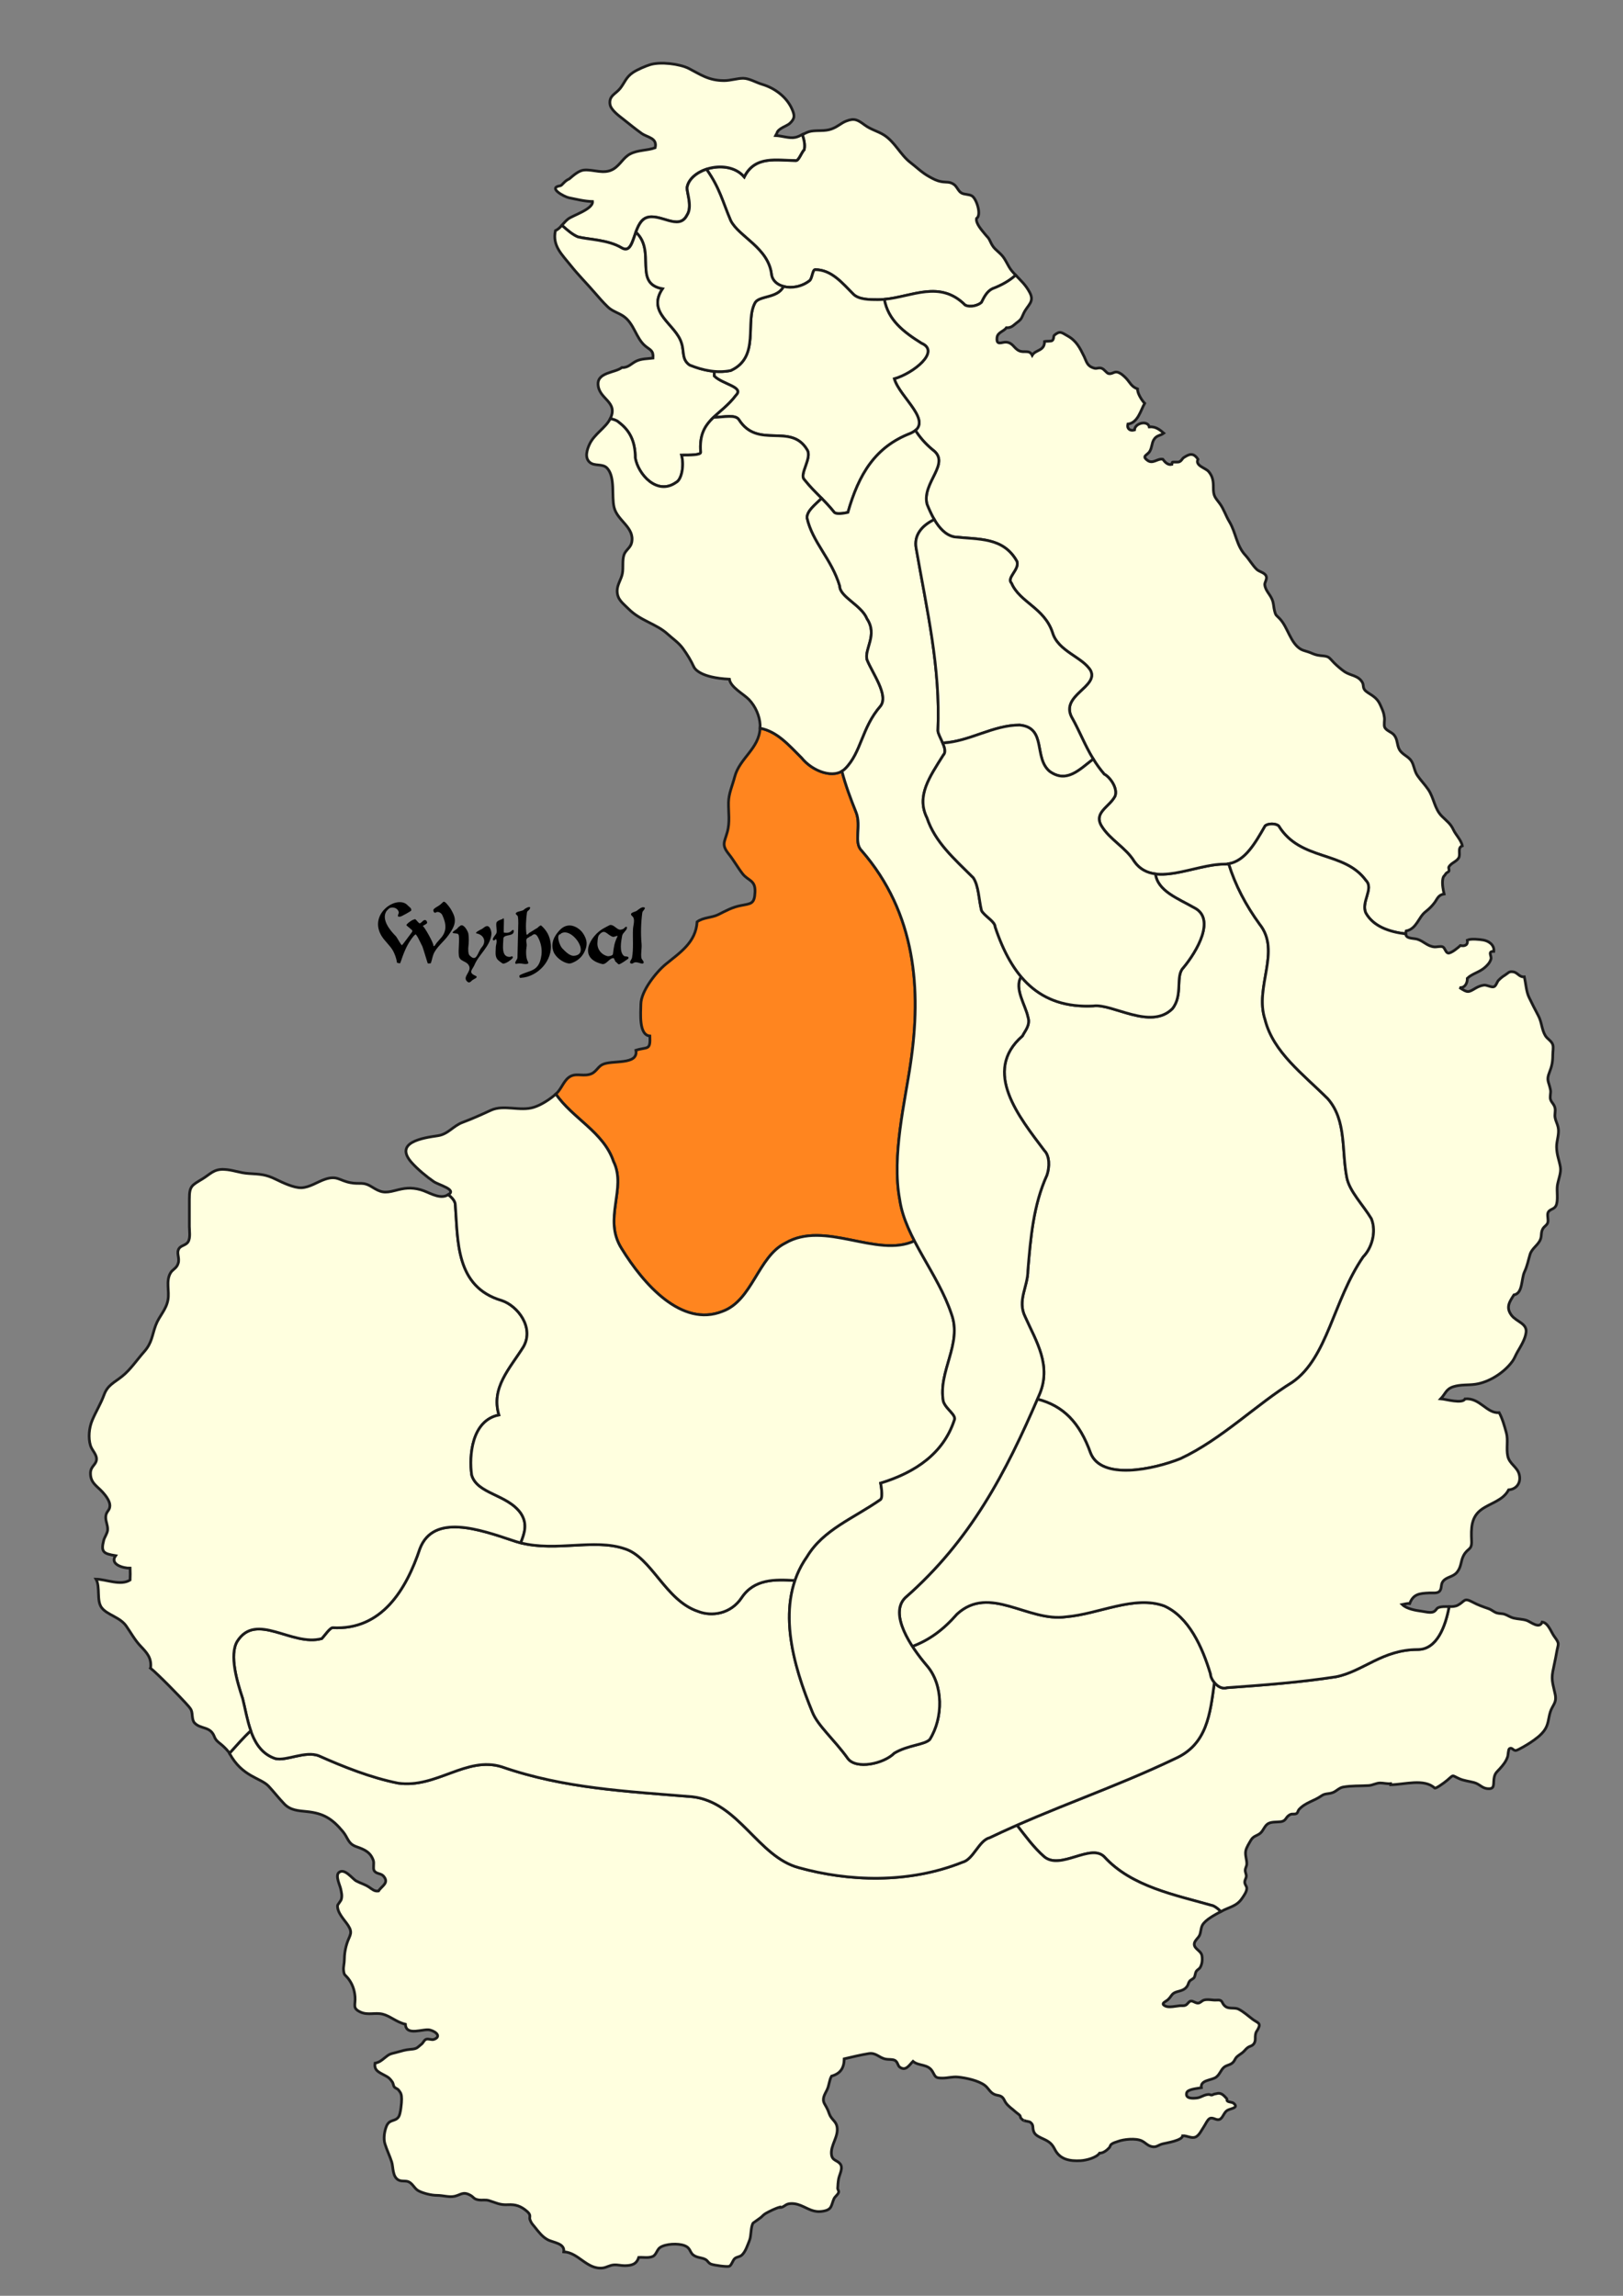 <?xml version="1.0" encoding="utf-8"?>
<!-- Generator: Adobe Illustrator 14.0.0, SVG Export Plug-In . SVG Version: 6.00 Build 43363)  -->
<!DOCTYPE svg PUBLIC "-//W3C//DTD SVG 1.1//EN" "http://www.w3.org/Graphics/SVG/1.1/DTD/svg11.dtd">
<svg version="1.1"
	 id="Continent_Saint" inkscape:version="0.47 r22583" sodipodi:docname="Saint_Morning_BASE.svg" xmlns:dc="http://purl.org/dc/elements/1.1/" xmlns:cc="http://creativecommons.org/ns#" xmlns:rdf="http://www.w3.org/1999/02/22-rdf-syntax-ns#" xmlns:svg="http://www.w3.org/2000/svg" xmlns:sodipodi="http://sodipodi.sourceforge.net/DTD/sodipodi-0.dtd" xmlns:inkscape="http://www.inkscape.org/namespaces/inkscape"
	 xmlns="http://www.w3.org/2000/svg" xmlns:xlink="http://www.w3.org/1999/xlink" x="0px" y="0px" width="595.28px"
	 height="841.891px" viewBox="0 0 595.28 841.891" enable-background="new 0 0 595.28 841.891" xml:space="preserve">
<rect x="0" y="0" width="595.28" height="841.891" fill="#808080" stroke="none"/>
<path id="Wythoal" fill="#FF851F" stroke="#1C1C1C" d="M225,425.89c5,10-4,21,3,32c8,13,22,29,37,23c11-4,13-20,23-25
	c14.546-8.556,33.478,5.563,47.413-0.824c-2.592-5.021-4.68-10.032-5.412-15.176c-3-16,2-36,4-50c4-27,2-55-18-78c-3-3,0-9-2-14
	c-1.922-4.8-3.836-9.833-5.201-15.094c-4.238,2.509-11.165-0.363-14.799-4.906c-4.848-4.848-9.044-9.688-15.223-10.847
	c-0.374,7.588-7.496,10.913-9.313,17.854c-0.82,3.159-2.2,6.069-2.26,9.354c-0.07,3.71,0.6,7.17-0.46,10.93
	c-1.06,3.79-2.17,4.58,0.57,8.03c1.85,2.315,3.2,4.83,5.04,7.2c2.08,2.688,4.77,2.22,4.57,6.729c-0.2,4.392-1.39,4.181-5.23,4.94
	c-3.12,0.605-5.38,1.88-8.22,3.3c-2.49,1.24-5.54,0.99-7.79,2.67c-0.49,7.57-6.21,11.2-11.53,15.561
	c-3.51,2.885-9.06,9.854-9.1,14.649c-0.02,3.01-0.87,11.32,3.31,11.65c0.24,5.5-0.87,3.865-5.12,5.229
	c0.96,5.641-8.87,3.45-12.32,5.261c-2.01,1.063-2.3,3.069-4.93,3.649c-2.8,0.63-5.11-0.72-7.47,1.12c-1.86,1.438-2.73,4.34-4.6,5.99
	c-0.015,0.013-0.032,0.022-0.047,0.035C209.862,410.027,221.424,415.163,225,425.89z"/>
<path id="Votag" fill="#FFFFDF" stroke="#1C1C1C" d="M570.925,606.007c0.568-3.409,1.291-3-0.84-5.895
	c-1.189-1.605-2.211-5.019-4.439-5.29c-1.01,2.7-4.191-0.065-5.65-0.58c-1.48-0.519-3.188-0.485-4.77-0.865
	c-1.391-0.345-2.17-1-3.352-1.41c-0.84-0.299-2.059-0.22-2.859-0.479c-1.178-0.38-1.859-1.146-2.98-1.55
	c-2.129-0.75-3.879-1.33-5.938-2.44c-3.281-1.75-2.732-0.274-5.396,1.135c-0.945,0.501-2.061,0.543-3.197,0.522
	c-1.369,7.43-4.545,15.735-11.498,15.735c-13,0-20,8-30,10c-13,2-26,3-40,4c-1.723,0.574-3.438-0.501-4.596-1.898
	c-1.563,11.559-2.688,22.691-14.404,27.898c-19.646,9.396-38.57,15.884-58.01,24.432c3.158,4.028,6.109,8.154,10.01,11.568
	c6,5,17-5,22,0c10,11,26,14,40,18c1.039,0.52,1.941,1.245,2.744,2.134c0.066-0.036,0.135-0.074,0.197-0.106
	c2.75-1.537,5.541-1.812,7.48-4.592c0.799-1.14,1.938-2.729,1.854-3.97c-0.041-0.71-0.779-1.28-0.738-2.24
	c0.021-0.77,0.521-1.315,0.564-2.06c0.041-0.82-0.41-1.42-0.379-2.24c0.039-0.88,0.531-1.438,0.559-2.25
	c0.064-1.589-0.697-3.17-0.379-4.856c0.26-1.278,1.279-2.818,1.92-3.934c0.91-1.58,2.301-1.521,3.512-2.6
	c1-0.896,1.488-2.58,2.658-3.354c1.209-0.8,3.199-0.6,4.631-0.77c2.354-0.28,1.699-1.761,3.689-2.67
	c0.699-0.32,1.549,0.063,2.25-0.37c0.449-0.28,0.5-1.04,0.83-1.4c2.33-2.621,5.539-3.13,8.279-5.06
	c1.389-0.98,2.471-0.57,4.154-1.19c1.33-0.491,2.32-1.76,3.771-2.02c3.031-0.552,6.34-0.381,9.359-0.563
	c1.568-0.089,2.762-0.95,4.301-0.938c1.26,0.01,2.469,0.354,3.777,0.25l0.018,0.397c5.08-0.065,12.258-2.366,16.146,1.2
	c0.359,0.34,3.41-1.83,4.631-2.87c2.512-2.159,1.5-1.84,4.42-0.54c1.672,0.74,3.512,0.91,5.318,1.381
	c2.031,0.521,2.941,2.021,4.84,2.239c2.883,0.33,2.271-1.37,2.521-3.43c0.27-2.222,0.951-2.491,2.234-3.935
	c1.225-1.365,2.23-2.605,2.816-4.396c0.152-0.471,0.232-2.58,0.592-2.84c1.064-0.74,1.381,0.81,2.5,0.6
	c0.881-0.17,4.355-2.27,5.25-2.88c1.988-1.34,3.73-2.599,5.039-4.37c1.631-2.188,1.5-4.46,2.25-6.85
	c0.803-2.53,2.41-3.313,1.803-6.37c-0.645-3.29-1.52-5.063-0.895-8.42C569.976,610.573,570.505,608.528,570.925,606.007z"/>
<path id="Triment" fill="#FFFFDF" stroke="#1C1C1C" d="M282.999,100.89c1,5,9,6,14,2c1-1,1-4,2-4c6,0,10,5,14,9c2,2,6,2,9,2
	c11,0,22-8,32,2c2,1,5,0,6-1c1-2,2-4,4-5c3.387-1.27,6.229-2.903,8.541-4.966c-0.477-0.499-0.955-1.016-1.436-1.594
	c-1.49-1.79-2.209-4.24-3.84-5.91c-2-2.03-2.855-2.189-4.09-4.95c-0.689-1.51-0.814-1.25-1.896-2.6c-1.041-1.313-3.5-3.92-3.1-5.771
	c1.92-1.18,0.025-7.21-1.684-8.25c-1.131-0.688-2.811-0.438-3.906-1.109c-1.094-0.655-1.58-2.25-2.605-3.025
	c-1.605-1.229-2.896-0.76-4.76-1.11c-1.781-0.35-2.92-0.979-4.541-1.896c-2.67-1.5-4.539-3.422-6.75-5.104
	c-3.639-2.77-5.709-7.566-9.73-10.105c-2.266-1.423-4.734-1.949-7.016-3.634c-2.6-1.92-3.768-2.646-6.789-1.479
	c-2.02,0.79-3.145,2.12-5.479,2.938c-2.41,0.854-4.801,0.385-7.36,0.771c-1.172,0.18-2.206,0.742-3.255,1.281
	c0.547,1.767,1.07,3.563,0.68,5.519c-1,1-2,4-3,4c-7,0-15-2-19,6c-3.351-3.91-9.196-4.386-13.879-2.827
	c4.891,6.908,5.904,11.889,8.879,18.827C270.999,86.89,281.999,90.89,282.999,100.89z"/>
<path id="Tatalia" fill="#FFFFDF" stroke="#1C1C1C" d="M444.999,698.89c-14-4-30-7-40-18c-5-5-16,5-22,0
	c-3.9-3.414-6.854-7.54-10.012-11.568c-3.313,1.457-6.639,2.967-9.988,4.568c-4,1-6,8-10,9c-20,8-42,7-60,2c-15-4-22-24-39-26
	c-24-2-47-3-70-11c-13-4-24,8-38,6c-10-2-20-6-29-10c-5-2-12,2-16,1c-4.89-1.63-7.41-5.627-9.021-10.216
	c-2.739,2.521-5.212,5.39-7.818,8.269c4.647,8.676,11.454,8.953,14.363,12.068c1.88,2.01,3.72,4.421,5.81,6.564
	c2.25,2.305,5.03,2.42,8.21,2.75c6.07,0.62,9.24,2.563,13.18,7.28c2.02,2.42,1.81,4.479,5.04,5.609c2.77,0.971,5.1,1.909,6.17,5.04
	c0.35,1.024-0.19,2.79,0.26,3.646c0.7,1.34,2.48,1.01,3.4,2.021c2.32,2.55-0.58,3.646-1.75,5.51c-1.52,0.229-2.32-0.642-3.52-1.433
	c-1.69-1.09-2.93-1.317-4.65-2.229c-1.45-0.77-4.29-4.88-6.38-3.109c-1.4,1.186,0.42,4.75,0.66,5.976
	c0.26,1.315,0.63,2.51,0.21,3.93c-0.17,0.54-1.34,1.88-1.36,2.22c-0.14,2.685,2.54,5.23,3.9,7.32c1.71,2.64,0.65,3.479-0.24,5.93
	c-0.81,2.266-1.17,4.596-1.17,6.66c0.01,1.15-0.4,2.66-0.3,3.65c0.2,2.146,0.46,1.619,1.7,3.17c1.42,1.79,2.31,4.027,2.52,6.646
	c0.26,3.08-1.12,4.227,1.94,5.66c2.77,1.3,5.41,0.09,8.21,0.79c2.76,0.68,4.96,2.9,8.33,3.7c0.23,4.57,6.67,1.45,9.05,2.12
	c2.53,0.701,4.02,2.51,1.4,3.43c-0.84,0.29-2.09-0.371-2.89-0.02c-0.79,0.34-0.98,1.22-1.59,1.71c-1.68,1.33-1.6,1.76-4,1.944
	c-2.18,0.186-3.23,0.596-5.31,1.146c-2.33,0.599-2.43,0.51-4.21,1.95c-1.26,1.02-1.95,1.646-3.61,2
	c-0.32,2.193,0.76,2.943,2.47,3.88c2.19,1.21,2.65,1.21,3.94,3.09c0.25,0.37,0.35,1.24,0.61,1.67c0.3,0.49,1.24,0.71,1.62,1.189
	c0.98,1.229,1.09,1.729,1.13,3.311c0.03,1.25-0.38,5.38-1.05,6.45c-1.27,2.01-3.46,0.76-4.56,3.64c-0.71,1.841-1.12,4.42-0.5,6.38
	c0.68,2.211,1.78,4.44,2.46,6.58c0.62,1.976,0.22,5.441,2.53,6.67c1.12,0.594,2.49,0.146,3.64,0.62c1.55,0.66,2.18,2.53,3.65,3.32
	c1.68,0.897,4.77,1.68,6.73,1.67c2.29-0.01,4.49,0.8,6.52,0.34c2.4-0.549,3.09-1.896,5.83-0.354c1.3,0.734,1.12,1.404,3.07,1.688
	c1.23,0.182,2.44-0.13,3.64,0.22c2.66,0.79,3.92,1.69,7.01,1.53c2.72-0.147,4.7,0.429,7.02,2.44c1.72,1.483,0.7,2.104,1.1,3.09
	c0.55,1.371,0.79,1.479,1.69,2.6c1.5,1.86,2.69,3.552,4.77,4.7c2.01,1.11,6.38,1.271,5.92,4.45c5.38,0.239,8.5,6.59,14.26,5.93
	c1.53-0.18,2.51-1.028,4.21-1.13c1.36-0.08,2.58,0.3,3.92,0.28c2.48-0.03,4.3-0.474,5.1-3.03c1.64-0.111,3.7,0.339,5.22-0.39
	c1.23-0.595,1.5-2.517,2.64-3.267c2.06-1.365,6.59-1.56,8.93-0.67c2.72,1.055,1.56,2.896,4.19,3.99c1.28,0.54,2.41,0.47,3.57,1.13
	c0.79,0.44,0.97,1.29,2.04,1.69c1.11,0.408,5.87,1.09,6.65,0.75c0.81-0.342,1.27-2.2,1.97-2.803c0.82-0.697,1.79-0.554,2.59-1.264
	c1.41-1.27,2.15-3.76,2.82-5.38c0.72-1.76,0.39-4.96,1.36-6.42c0.01-0.01,2.48-1.71,2.83-2.021c0.72-0.648,1.09-1.108,1.98-1.594
	c1.19-0.646,3.38-1.774,4.99-2.188l0.04,0.146c1.24-0.009,1.87-1.024,3.02-1.313c1.52-0.37,3.27,0.02,4.59,0.56
	c3.04,1.26,4.708,2.67,8.121,2.11c3.471-0.57,2.951-2.104,4.064-4.57c0.396-0.88,1.479-1.479,1.709-2.391
	c0.131-0.529-0.354-0.974-0.344-1.449c0.014-0.86,0.16-2.46,0.33-3.41c0.301-1.688,1.801-4.05,0.57-5.561
	c-1.139-1.396-2.91-1.133-3.18-3.421c-0.41-3.409,2.645-6.488,2.051-10.094c-0.301-1.815-1.51-2.406-2.43-3.92
	c-0.41-0.688-0.621-1.551-0.941-2.275c-0.4-0.899-0.67-1.29-1.199-2.25c-1.059-1.895,0.01-3.382,0.879-5.149
	c0.813-1.641,0.791-3.54,1.66-5.05c3.381-0.981,4.58-3.031,4.66-6.354c2.93-0.681,6.041-1.438,8.951-1.906
	c2.729-0.448,3.729,1.5,6.26,2.012c1.008,0.21,2.348,0,3.279,0.42c1.139,0.52,1.121,1.949,1.813,2.479
	c2.271,1.699,3.559-0.729,4.91-2.077c2.221,1.853,5.471,0.856,7.15,3.71c1.131,1.922,0.896,2.408,3.52,2.433
	c2.17,0.021,3.814-0.604,5.92-0.37c2.861,0.3,7.371,1.24,9.768,3.04c1.34,1.01,1.881,2.61,3.541,3.311
	c1.129,0.48,2.049,0.25,2.969,1.146c0.5,0.479,0.76,1.349,1.16,1.896c1.023,1.44,2.313,2.186,3.541,3.313
	c0.77,0.72,1.92,1.239,1.85,2c0.24,0.72,0.26,0.25,0.469,0.67c0.451,0.42,0.781,0.58,0.98,0.63c0,0,0,0,0.01,0
	c0.32-0.12,0.314,0.07,0,0c0.105,0.062,0.98,0.21,0.99,0.21c0.291,0.17,0.68-0.04,1.311,0.472c1.289,1.039,0.436,2.093,1.305,3.698
	c0.576,1.063,2.076,1.71,3.221,2.24c2.289,1.04,3.268,1.812,4.32,3.88c1.863,3.72,5.443,4.37,9.484,4.149
	c2.08-0.11,5.82-1.104,6.939-2.771c1.299,0.04,2.604-0.979,3.479-1.909c0.564-0.601,0.242-0.891,0.977-1.431
	c0.629-0.479,1.6-0.68,2.289-0.95c2.078-0.789,6.5-1.269,8.734-0.199c1.33,0.649,2.08,1.711,3.557,2.069
	c1.824,0.451,2.438-0.56,4.115-0.979c1.49-0.357,7.174-1.237,7.314-2.961c1.58-0.092,3.129,1.04,4.645,0.488
	c1.395-0.5,2.33-2.631,3.176-3.87c0.51-0.736,1.324-2.591,2.139-2.971c1.25-0.568,2.42,0.91,3.68,0.301
	c1.146-0.54,1.5-2.564,2.781-3.29c1.26-0.696,4.35-0.881,2.25-2.601c-0.559-0.46-1.66-0.313-2.24-0.79
	c-0.354-0.311-0.025-0.68-0.34-0.989c-0.51-0.521-1.139-1.315-1.896-1.631c-1.117-0.46-1.406-0.101-2.434,0.03
	c-0.391,0.05-0.711,0.34-1.131,0.391c-0.369,0.03-0.719-0.26-1.119-0.229c-1.781,0.1-2.68,1.105-4.311,1.3
	c-1.459,0.17-4.299,0.34-3.73-1.88c0.355-1.37,3.951-1.58,5.4-1.881c-0.451-2.92,3.775-2.631,5.438-3.895
	c1.32-1,1.688-2.591,2.807-3.561c1.1-0.96,2.561-0.801,3.551-2.063c0.619-0.79,0.549-1.262,1.482-2.04
	c0.781-0.646,1.541-1.021,2.227-1.696c0.621-0.62,0.92-1.063,1.523-1.489c0.855-0.604,1.887-0.511,2.48-1.83
	c0.438-0.949,0.15-1.851,0.32-2.84c0.219-1.25,0.389-1.052,0.93-2.063c1.279-2.396-0.162-2.229-2.1-3.729
	c-1.674-1.28-3.111-2.609-5-3.604c-1.33-0.688-3.385-0.021-4.686-0.896c-1.91-1.289-0.688-2.67-3.541-2.434
	c-1.273,0.104-3.08-0.446-4.488,0c-0.75,0.229-1.27,0.975-2.012,1.094c-1.01,0.156-1.979-0.9-2.85-0.724
	c-0.75,0.148-1.09,1.148-1.879,1.5c-0.646,0.3-1.32,0.129-2.041,0.188c-1.314,0.12-3.99,0.739-5.24,0.188
	c-2.178-0.96-0.049-1.606,0.801-2.38c1.439-1.313,1.271-2.302,3.279-2.893c1.492-0.45,2.781-0.62,3.77-2.021
	c0.412-0.563,0.463-1.318,0.896-1.87c0.395-0.511,1.418-0.892,1.688-1.353c0.41-0.698,0.355-1.551,0.74-2.221
	c0.371-0.631,1.105-0.881,1.461-1.479c0.75-1.222,0.869-2.898,0.65-4.29c-0.281-1.801-2.686-2.409-2.814-4.119
	c-0.1-1.239,1.381-2.26,1.91-3.317c0.531-1.041,0.451-2.609,1.07-3.771c1.057-1.986,4.688-3.854,6.73-4.979
	C446.938,700.135,446.038,699.406,444.999,698.89z"/>
<path id="Taile" fill="#FFFFDF" stroke="#1C1C1C" d="M399.999,532.89c4,10,23,6,33,2c15-7,28-20,41-28c13-9,15-30,26-46
	c3-3,5-9,3-14c-3-5-8-10-9-15c-2-10,0-21-7-29c-9-9-20-17-23-29c-4-12,6-25-2-35c-5.076-6.979-8.939-14.366-11.346-22.153
	c-0.535,0.095-1.082,0.153-1.654,0.153c-7.818,0-17.654,4.541-25.207,3.58c0.801,6.315,8.23,9.004,14.207,12.42c8,4,1,16-4,22
	c-3,3,0,10-4,15c-8,8-22-2-29-1c-11.992,0.604-20.387-3.479-26.48-10.718c-2.666,4.283,1.645,10.544,2.48,14.718c1,3-1,5-2,7
	c-15,13-1,30,8,42c2,2,2,6,1,9c-5,11-6,23-7,35c0,6-4,11-1,17c4,9,10,18,5,29c-0.17,0.394-0.338,0.784-0.508,1.177
	C389.985,515.528,395.97,521.609,399.999,532.89z"/>
<path id="Siled_South" fill="#FFFFDF" stroke="#1C1C1C" d="M272,585.89c-4,6-11,7-16,5c-12-4-17-20-27-23c-12-4-27,2-41-3
	c-12-4-29-10-34,3c-5,15-14,30-32,29c-1,0-3,3-4,4c-11,3-24-10-31,1c-3,5,0,15,2,21c2,8,3,19,12,22c4,1,11-3,16-1c9,4,19,8,29,10
	c14,2,25-10,38-6c23,8,46,9,70,11c17,2,24,22,39,26c18.001,5,40.001,6,60.001-2c4-1,6-8,10-9c23-11,45-18,68-29
	c11.715-5.207,12.84-16.345,14.402-27.898c-0.855-1.037-1.402-2.25-1.402-3.102c-3-10-8-21-17-25c-11-4-24,3-36,4c-14,2-28-12-40-1
	c-5.076,5.801-10.158,9.491-16.377,11.848c1.695,2.628,3.621,5.104,5.377,7.152c6,7,6,19,1,27c-2,2-8,2-13,5c-4,4-14,6-17,2
	c-5-7-11-12-13.001-17c-5.863-14.239-11.719-32.688-6.417-48.292C284.221,579.146,276.625,578.948,272,585.89z"/>
<path id="Silied_North" fill="#FFFFDF" stroke="#1C1C1C" d="M341.999,164.89c7,5-4,12-2,20c2,5,5,11,10,12c9,1,18,0,23,9
	c1,3-4,6-2,8c3,7,12,9,15,18c2,7,11,9,14,14c3,6-11,9-7,17c4,7,6,14,12,21c2,1,5,5,4,8c-2,4-8,6-5,11s9,8,12,13c7,10,22,1,33,1
	c7,0,11-7,15-14c1-1,4-1,5,0c8,13,24,9,32,20c3,3-2,8,0,12c2.766,4.838,8.396,6.813,14.582,7.565
	c-0.016-0.293,0.027-0.643,0.154-1.059c3.82-0.729,4.549-5.021,7.039-6.985c1.361-1.08,2.35-2.015,3.371-3.37
	c1.059-1.42,1.348-2.87,3.529-3.21c-0.35-1.41-0.781-3.67-0.521-5.271c0.24-1.521,0.65-1.2,1.121-2.16
	c0.119-0.25,0.93-0.619,1.139-0.896c0.271-0.354-0.238-1.224,0.021-1.645c0.961-1.521,2.67-1.79,3.551-3.195
	c0.879-1.41-0.59-3.771,1.352-4.48c-0.33-2.02-2.441-4.119-3.23-5.84c-1.07-2.319-2.34-3.109-4.229-4.99
	c-2.803-2.77-2.893-6.729-5.053-9.869c-1.209-1.761-2.697-3.271-3.92-5.051c-1.199-1.729-1.229-3.79-2.25-5.38
	c-1.049-1.66-3.398-2.35-4.41-4.22c-0.959-1.765-0.559-3.7-1.979-5.354c-0.91-1.051-2.709-1.485-3.359-2.71
	c-0.43-0.815,0.02-2.688-0.141-3.641c-0.189-1.2-0.24-1.67-0.83-3.09c-1.039-2.5-1.6-3.61-3.789-5.104
	c-0.73-0.5-2.07-1.229-2.59-1.91c-0.791-1.036-0.301-1.786-0.891-2.8c-1.449-2.521-4.23-2.431-6.432-3.851
	c-1.129-0.74-3.059-2.41-3.979-3.359c-2.119-2.211-1.67-2.29-4.969-2.601c-1.461-0.145-2.33-0.5-3.643-1.063
	c-0.969-0.42-2.58-0.75-3.369-1.181c-3.939-2.159-4.869-8.04-7.83-11.22c-1.369-1.475-1.471-0.975-2-3.08
	c-0.26-1.091-0.301-2.2-0.6-3.313c-0.689-2.448-2.721-3.737-2.961-6.159c-0.08-0.801,0.99-2.078,0.51-3.156
	c-0.58-1.32-2.479-1.515-3.449-2.44c-1.479-1.396-2.77-3.688-4.148-5.17c-3.33-3.562-3.48-8.329-5.871-12.29
	c-1.379-2.29-2.08-4.739-3.58-6.739c-1.68-2.25-2.33-2.63-2.309-5.869c0.01-2.301-0.223-4.026-1.75-5.828
	c-1.131-1.343-5.031-2.093-3.9-4.488c-1.75-2.689-3.41-1.771-5.131-0.67c-0.77,0.479-0.779,1.25-1.869,1.658
	c-0.309,0.117-2.389-0.063-2.451,0.132c-0.08,0.25-0.01,0.479-0.08,0.75c-1.52,0.39-2.598-0.86-3.367-1.882
	c-1.895-0.383-3.633,1.857-5.563,0.447c-2.33-1.688-0.129-1.83,0.781-3.355c0.85-1.435,0.709-2.935,1.459-4.21
	c1.02-1.725,2.32-1.42,3.689-2.44c-1.461-1.27-3.059-2.54-5.33-2.3c-0.58-2.5-5.238-1.479-5.42,1.12c-1.6,0.5-2.85-0.46-2.43-2.16
	c3.699-0.43,4.699-5.069,6.16-7.609c-1.031-1.061-2.727-3.735-2.605-5.275c-2.309-0.82-2.75-2.384-4.188-3.9
	c-0.855-0.88-2.021-1.989-3.264-2.26c-1.186-0.25-1.938,0.816-3.186,0.53c-0.736-0.186-1.549-1.58-2.5-1.925
	c-1.129-0.405-1.76,0.229-2.736-0.05c-2.672-0.771-2.77-2.301-3.693-4.221c-1.594-3.26-2.861-5.83-6.111-7.63
	c-2.18-1.2-2.701-2.03-4.85-0.24c-0.383,0.32-0.07,1.49-0.814,1.99c-0.449,0.311-2.17,0.14-2.777,0.311
	c0.039,3.551-3.303,2.939-4.52,5.051c-1.08-2.188-2.92-0.771-4.779-1.642c-2.02-0.938-2.229-2.93-4.76-3.17
	c-1.51-0.14-3.711,1.5-3.371-1.68c0.221-1.975,2.531-2.24,3.42-3.604c1.92,0.09,2.531-0.87,3.791-1.811
	c1.939-1.42,1.699-1.689,2.609-3.563c1.492-3.061,4.02-4.09,2.18-7.561c-1.49-2.813-3.287-4.377-5.154-6.336
	c-2.313,2.063-5.152,3.692-8.539,4.966c-2,1-3,3-4,5c-1,1-4,2-6,1c-9.287-9.289-19.439-3.051-29.652-2.116
	c1.371,7.497,6.764,11.813,13.652,16.116c7,3-3,11-10,13c1.84,6.438,12.977,14.569,7.738,18.942
	C337.3,160.253,339.218,162.572,341.999,164.89z"/>
<path id="Siled_East" fill="#FFFFDF" stroke="#1C1C1C" d="M572.313,427.981c-0.42-2.521-1.35-4.46-1.389-7.37
	c-0.031-2.38,1.08-4.761,0.563-7.21c-0.291-1.37-0.891-2.229-1.131-3.646c-0.18-1.09,0.201-2.271,0-3.36
	c-0.26-1.396-1.27-2.02-1.639-3.146c-0.361-1.095,0.199-2.45-0.031-3.58c-0.66-3.25-1.604-3.41-0.354-6.521
	c0.854-2.146,1.188-3.75,1.188-6.38c0-1.04,0.322-2.659,0.01-3.646c-0.447-1.435-1.979-2.069-2.75-3.354
	c-1.355-2.26-1.26-4.92-2.58-7.35c-1.188-2.185-2.379-4.63-3.379-6.67c-1.029-2.11-1.17-5.015-1.721-7.53
	c-1.91,0.17-2.439-1.604-4.119-1.84c-1.6-0.225-1.689,0.39-2.92,1.16c-1.021,0.64-1.621,1.104-2.451,1.96
	c-0.518,0.55-0.879,2.05-1.66,2.34c-0.93,0.35-2.559-0.7-3.656-0.58c-1.07,0.12-2.17,0.58-3.094,1.12
	c-2.67,1.58-2.84,1.76-5.867-0.23c1.939,0.25,2.922-1.659,2.842-3.38c1.75-1.72,4.43-2.22,6.389-3.949
	c0.971-0.855,1.871-1.75,2.271-3.091c0.357-1.199-1.32-2.89,1.061-2.85c0.279-2.37-1.861-3.82-3.881-4.16
	c-1.32-0.22-4.529-0.604-5.84,0.05c0.34,1.771-0.939,2.313-2.529,1.96c-0.67,0.643-3.5,3.021-4.541,2.771
	c-0.91-0.225-1.109-1.885-1.939-2.28c-0.721-0.34-2.27,0.105-3.1,0.021c-2.59-0.271-3.801-2.04-6.16-2.801
	c-1.484-0.476-4.225-0.08-4.322-1.975c-6.188-0.756-11.813-2.729-14.582-7.565c-2-4,3-9,0-12c-8-11-24-7-32-20c-1-1-4-1-5,0
	c-3.674,6.427-7.354,12.837-13.348,13.849c2.404,7.785,6.271,15.175,11.348,22.151c8,10-2,23,2,35c3,12,14,20,23,29c7,8,5,19,7,29
	c1,5,6,10,9,15c2,5,0,11-3,14c-11,16-13,37-26,46c-13,8-26,21-41,28c-10,4-29,8-33-2c-4.023-11.281-10.016-17.362-19.51-19.823
	c-11.854,27.522-24.83,52.118-48.49,72.823c-4.238,4.245-1.479,11.492,2.621,17.848c6.229-2.354,11.311-6.047,16.379-11.848
	c12-11,26,3,40,1c12-1,25-8,36-4c9,4,14,15,17,25c0,2,3,6,6,5c14-1,27-2,40-4c10-2,17-10,30.006-10
	c6.945,0,10.129-8.311,11.488-15.735c-1.357-0.02-2.766-0.122-3.961,0.364c-0.77,0.318-0.879,1.3-2.02,1.63
	c-1.131,0.319-2.791-0.12-3.92-0.279c-2.332-0.329-5.611-0.857-7.271-2.471c0.918-0.17,1.771-0.488,2.73-0.38
	c1.299-3.54,3.709-3.71,7.059-3.88c1.041-0.063,2.92,0.22,3.721-0.479c1.16-1.021,0.473-2.521,1.393-3.737
	c1.316-1.75,3.699-1.54,5.199-3.409c1.641-2.051,1.277-3.972,2.357-6.051c1.551-2.95,3.111-1.895,2.961-5.395
	c-0.211-4.76-0.17-8.8,3.65-11.55c3.395-2.432,7.85-3.25,9.93-7.182c2.969-0.238,4.66-2.67,3.891-5.658
	c-0.709-2.78-3.602-3.83-4.209-6.73c-0.609-2.867,0.229-5.829-0.512-8.525c-0.641-2.358-1.471-5.313-2.631-7.398
	c-4.611,0.352-7-5.521-12.52-5.051c-0.961,1.931-7.064,0.091-8.91-0.039c1.719-1.83,1.938-3.58,4.645-4.433
	c2.691-0.843,5.271-0.5,8.07-0.897c5.1-0.74,10.52-4.271,13.52-8.341c0.814-1.091,1.174-2.25,1.895-3.5
	c1.219-2.104,2.889-4.729,3.17-7.229c0.369-3.259-3.563-3.839-5.352-6.229c-2.199-2.934-0.672-4.989,0.891-7.461
	c3.311-0.563,2.65-5.841,3.881-8.46c1.029-2.198,1.34-4.104,2.029-6.381c0.711-2.344,3.105-3.448,3.871-5.672
	c0.459-1.317,0.064-2.278,0.77-3.642c0.5-0.97,1.469-1.311,1.82-2.229c0.428-1.107-0.33-2.979,0.199-3.949
	c0.639-1.145,2.139-1.028,2.814-2.301c0.982-1.813,0.232-5.479,0.551-7.5C571.554,432.531,572.663,430.076,572.313,427.981z"/>
<path id="Siedsill" fill="#FFFFDF" stroke="#1C1C1C" d="M272.963,64.862c4-8,12-6,19-6c1,0,2-3,3-4
	c0.391-1.947-0.133-3.752-0.68-5.519c-0.821,0.423-1.652,0.832-2.565,1.029c-2.229,0.47-4.79-0.556-7.29-0.67
	c0.051-0.12,0.48-0.7,0.51-0.806c0.36-1.81,3.65-2.62,4.75-3.646c1.931-1.8,1.82-2.95,0.771-5.32c-1.94-4.37-6.28-7.62-10.851-8.979
	c-2.209-0.65-4.819-2.23-7.02-2.24c-2.17-0.01-4.609,0.85-7.01,0.85c-5.67,0-8.71-2.275-12.9-4.43c-3.38-1.73-10.5-2.59-14.28-1.4
	c-1.77,0.555-4.57,1.766-6.17,2.813c-2.64,1.729-3.11,3.81-4.78,5.896c-1.61,2.021-4.18,2.65-3.71,5.813
	c0.32,2.13,3.39,4.29,5.04,5.6c2.18,1.73,4.25,3.42,6.52,5.05c2.15,1.54,5.88,1.62,5,5.28c-3,1.09-6.29,0.75-9.2,2.29
	c-2.53,1.34-3.62,4.04-6.16,5.55c-3.44,2.04-7.27,0.03-10.73,0.34c-1.793,0.163-3.625,1.699-5.401,3.229
	c-1.912,0.805-2.587,2.459-3.378,2.542c-4.617,0.7,1.479,4.029,3.239,4.389c2.86,0.57,5.69,1.313,8.65,1.38
	c0.27,2.771-7.2,5.063-8.94,6.4c-0.833,0.639-1.549,1.504-2.304,2.317c2.074,1.843,3.982,3.479,5.889,4.237c4,1,11,1,16,4s4-9,9-11
	s12,5,15-1c2-3,0-8,0-10C252.964,61.862,266.963,57.862,272.963,64.862z"/>
<path id="Roumel" fill="#FFFFDF" stroke="#1C1C1C" d="M233,167.89c1,6,8,14,15,9c2-1,3-6,2-10c3,0,7,0,7-1c-1-12,7-13,13-21
	c3-3-5-4-8-7c0-0.435,0-1.06,0-1.708c-3-0.264-6-1.092-9-2.292c-3-2-2-5-3-8c-2-7-13-11-7-20
	c-10.88-1.979-2.204-13.737-9.756-20.767c-1.349,3.716-2.142,7.628-5.244,5.767c-5-3-12-3-16-4c-1.907-0.763-3.815-2.4-5.889-4.243
	c-0.721,0.778-1.478,1.508-2.406,1.943c-1.19,5.561,2.42,8.74,5.63,12.78c2.74,3.445,5.89,6.59,8.67,9.815
	c1.58,1.819,3.17,3.689,4.94,5.38c1.7,1.62,3.73,2.063,5.68,3.359c4,2.681,4.6,8.15,8.1,11c1.8,1.479,2.98,1.561,2.78,4.391
	c-2.07,0.25-4.28,0.2-6.13,1.104c-1.86,0.896-2.97,2.5-5.28,2.351c-2.4,1.939-8.89,1.71-8.74,6.119c0.18,5.57,7.53,6.29,4.49,12.62
	c-0.008,0.016-0.018,0.032-0.026,0.048c1.383,0.221,2.51,0.661,3.181,1.332C231,157.89,233,161.89,233,167.89z"/>
<path id="Poblaio" fill="#FFFFDF" stroke="#1C1C1C" d="M91.979,634.675c-1.354-3.856-2.066-8.131-2.979-11.784c-2-6-5-16-2-21
	c7-11,20,2,31-1c1-1,3-4,4-4c18,1,27-14,32-29c5-13,22-7,34-3c0.993,0.354,1.992,0.646,2.994,0.896
	c1.42-3.57,2.586-7.025,0.006-10.896c-5-7-16-7-18-14c-1-7,0-20,10-22c-3-10,4-17,9-25c4-7-2-15-8-17c-17-5-16-22-17-35
	c0-1.428-1.136-2.629-2.539-3.819c-0.22,0.129-0.486,0.259-0.806,0.395c-2.92,1.188-6.62-1.421-9.34-2.171
	c-3.69-1.014-6.01-0.604-9.43,0.286c-3.95,1.04-5.29,0.66-8.5-1.34c-3.3-2.05-4.3-0.85-7.88-1.54c-4.13-0.8-4.85-2.76-9.35-1.235
	c-2.74,0.938-5.56,2.96-8.58,3.09c-2.74,0.106-6.87-1.854-9.34-3.068c-3.85-1.891-5.76-1.88-10.1-2.16
	c-3.4-0.229-5.66-1.34-8.97-1.5c-3.73-0.18-5.09,1.764-7.85,3.45c-3.93,2.399-4.87,2.569-4.86,7.392c0.01,3.359,0,6.729,0,10.093
	c0.01,1.62,0.44,4.146-0.44,5.605c-0.78,1.313-2.65,1.321-3.38,2.521c-1.02,1.688,0.33,3.271-0.27,5.341
	c-0.57,1.979-2.07,2.159-2.91,3.711c-1.63,2.979-0.27,6.479-0.85,9.738c-0.65,3.7-3.21,5.852-4.5,9.341
	c-1.37,3.721-1.32,6.381-4.26,9.699c-2.62,2.946-4.97,6.54-8.06,9c-2.95,2.356-5.31,3.188-6.63,6.812
	c-1.23,3.34-2.92,5.973-4.31,9.262c-1.19,2.812-1.53,6.488-0.65,9.328c0.56,1.813,2.42,3.271,2.19,5.24
	c-0.22,1.83-2.13,2.352-2.19,4.778c-0.08,3.7,2.39,4.74,4.56,7.171c1.11,1.239,2.55,3.181,2.55,4.789
	c-0.01,1.87-1.27,2.012-1.5,3.83c-0.22,1.739,0.8,3.316,0.67,5.146c-0.1,1.24-1.13,2.604-1.42,3.729
	c-1.14,4.392-0.09,4.932,4.35,5.682c-2.31,3.189,2.9,4.661,5.32,4.563c0.06,1.43,0.06,2.93-0.01,4.355
	c-3.49,2.185-8.67-0.235-12.51-0.33c1.66,2.884,0.09,7.9,2.11,10.515c2.05,2.657,6.71,3.407,8.99,6.696
	c1.76,2.529,3.14,5.132,5.3,7.399c2.35,2.479,4.02,4.271,3.65,7.93l-0.07,0.094c2.82,2.25,11.1,10.801,12.86,12.75
	c0.67,0.75,1.7,1.788,2.09,2.646c0.6,1.319,0.14,3.563,1.24,4.72c2.3,2.41,5.77,1.104,7.26,5.03c0.86,2.259,2.36,2.101,5.28,5.648
	c0.08,0.153,0.166,0.289,0.247,0.438C86.767,640.064,89.24,637.198,91.979,634.675z"/>
<path id="Pliice" fill="#FFFFDF" stroke="#1C1C1C" d="M167,441.89c1,13,0,30,17,35c6,2,12,10,8,17c-5,8-12,15-9,25
	c-10,2-11,15-10,22c2,7,13,7,18,14c2.58,3.87,1.414,7.325-0.006,10.9c13.12,3.293,26.857-1.616,38.006,2.1c10,3,15,19,27,23
	c5,2,12,1,16-5c4.625-6.938,12.222-6.744,19.583-6.292c1.028-3.026,2.469-5.947,4.417-8.708c6.001-10,17.001-14,27.001-21
	c1-1,0-6,0-6c13-4,23-11,27-23c1-2-3-4-4-7c-2-11,7-21,3-32c-3.164-9.488-9.125-18.177-13.588-26.824
	c-13.936,6.387-32.867-7.729-47.413,0.824c-10,5-12,21-23,25c-15,6-29-10-37-23c-7-11,2-22-3-32
	c-3.576-10.727-15.137-15.863-21.123-24.688c-2.119,1.855-5.193,3.936-8.093,4.85c-5.1,1.601-10.99-1.109-15.76,1.101
	c-3.54,1.645-6.83,3.109-10.39,4.449c-3.5,1.32-5.29,4.341-9.05,4.881c-5.55,0.805-16.17,2.409-9.63,9.813
	c2.14,2.42,5.5,5.21,8.12,7.01c1.777,1.234,8.575,2.896,5.386,4.771C165.863,439.261,167,440.463,167,441.89z"/>
<path id="Mondogwa" fill="#FFFFDF" stroke="#1C1C1C" d="M271,153.89c7,11,19,1,25,11c2,3-3,9-1,11c4.001,5,7.001,7,11.001,12
	c1,1,5,0,5,0c4-14,10-24,23-29c9-4-4-13-6-20c7-2,17-10,10-13c-6.891-4.305-12.283-8.619-13.652-16.116
	c-0.783,0.072-1.564,0.116-2.348,0.116c-3,0-7,0-9-2c-4-4-8-9-14-9c-1.001,0-1.001,3-2.001,4c-2.855,2.284-6.684,2.932-9.633,2.142
	c-2.081,4.347-8.688,3.345-10.367,5.858c-4,7,2,20-9,25c-2,0.4-4,0.468-6,0.292c0,0.648,0,1.273,0,1.708c3,3,11,4,8,7
	c-2.693,3.591-5.788,5.773-8.292,8.171C265.873,152.939,269.701,151.943,271,153.89z"/>
<path id="Lorrtshor" fill="#FFFFDF" stroke="#1C1C1C" d="M294,277.89c4,5,12.001,8,16.001,4c6-6,6-15,13-23c3-4-3-12-5-17
	c-1-4,4-9,0-15c-2-5-10-8-10-12c-3-10-10.001-16-12.001-25c0-2.527,2.794-4.656,5.354-7.142c-2.041-2.063-4.029-3.952-6.354-6.858
	c-2-2,3-8,1-11c-6-10-18,0-25-11c-1.298-1.947-5.126-0.951-9.292-0.829c-3.074,2.944-5.259,6.216-4.708,12.829c0,1-4,1-7,1
	c1,4,0,9-2,10c-7,5-14-3-15-9c0-6-2-10-6-13c-0.671-0.671-1.798-1.111-3.181-1.332c-1.638,3.324-5.863,5.571-7.625,9.402
	c-0.85,1.855-1.85,4.84,0.07,6.54c1.84,1.62,4.78,0.355,6.46,2.22c3,3.32,1.51,10.181,2.51,14.32c1.2,5,7.62,7.33,6.46,12.896
	c-0.41,1.935-2.19,2.739-2.81,4.475c-0.74,2.1-0.18,4.825-0.63,7.01c-0.44,2.09-1.87,4-1.89,6.17c-0.03,3.28,2.08,4.59,4.21,6.729
	c4.35,4.359,10.22,5.449,14.29,9.189c1.92,1.76,4.09,3.16,5.67,5.37c1.56,2.18,2.89,4.311,3.97,6.71h0.01
	c0.29,0.641,2.32,3.938,13.01,4.479c0.43,2.975,5.2,5.42,7.16,7.439c2.45,2.54,3.96,6.141,4.11,9.34
	c0.018,0.413,0.001,0.804-0.018,1.193C284.955,268.2,289.152,273.043,294,277.89z"/>
<path id="Hell_Domin" fill="#FFFFDF" stroke="#1C1C1C" d="M243,105.89c-6,9,5,13,7,20c1,3,0,6,3,8c5,2,10,3,15,2c11-5,5-18,9-25
	c1.679-2.518,8.286-1.517,10.367-5.858c-2.216-0.594-3.938-1.992-4.367-4.142c-1-10-12-14-15-20
	c-2.975-6.941-3.988-11.918-8.88-18.827c-3.702,1.233-6.679,3.736-7.12,6.827c0,2,2,7,0,10c-3,6-10-1-15,1
	c-1.898,0.759-2.931,2.959-3.756,5.233C240.795,92.153,232.119,103.912,243,105.89z"/>
<path id="Cowala_Public" fill="#FFFFDF" stroke="#1C1C1C" d="M315.999,311.89c20,23,22,51,18,78c-2,14-7,34-4,50c2,14,14,27,19,42
	c4,11-5,21-3,32c1,3,5,5,4,7c-4,12-14,19-27,23c0,0,1,5,0,6c-10,7-21,11-27,21c-12,17-5,40,2,57c2,5,8,10,13,17c3,4,13,2,17-2
	c5-3,11-3,13-5c5-8,5-20-1-27s-14-19-8-25c24-21,37-46,49-74c5-11-1-20-5-29c-3-6,1-11,1-17c1-12,2-24,7-35c1-3,1-7-1-9
	c-9-12-23-29-8-42c1-2,3-4,2-7c-0.836-4.173-5.146-10.435-2.48-14.718c-4.07-4.834-7.117-11.075-9.52-18.282c0-2-4-4-5-6
	c-1-4-1-9-3-12c-7-7-14-13-17-22c-4-8,1-15,6-23c2-2-2-7-2-9c1-23-4-44-8-67c-0.777-4.664,2.078-8.113,6.674-10.36
	c-1.061-1.813-1.936-3.795-2.674-5.64c-2-8,9-15,2-20c-2.781-2.318-4.699-4.638-6.26-7.056c-0.455,0.38-1.021,0.731-1.74,1.056
	c-13,5-19,15-23,29c0,0-4,1-5,0c-1.676-2.093-3.174-3.66-4.645-5.142c-2.563,2.48-5.355,4.609-5.355,7.142c2,9,9,15,12,25
	c0,4,8,7,10,12c4,6-1,11,0,15c2,5,8,13,5,17c-7,8-7,17-13,23c-0.365,0.366-0.773,0.654-1.201,0.906
	c1.367,5.261,3.281,10.294,5.201,15.094C315.999,302.89,312.999,308.89,315.999,311.89z"/>
<path id="Bindore_North" fill="#FFFFDF" stroke="#1C1C1C" d="M384.999,282.89c6.201,4.43,10.836-0.559,15.982-4.537
	c-3.172-5.149-5.037-10.309-7.982-15.463c-4-8,10-11,7-17c-3-5-12-7-14-14c-3-9-12-11-15-18c-2-2,3-5,2-8c-5-9-14-8-23-9
	c-3.154-0.631-5.514-3.255-7.326-6.36c-4.596,2.247-7.451,5.696-6.674,10.36c4,23,9,44,8,67c0,1.014,1.025,2.797,1.779,4.571
	c9.896-0.533,18.387-6.571,28.221-6.571C383.999,266.89,378.999,277.89,384.999,282.89z"/>
<path id="Bindore_South" fill="#FFFFDF" stroke="#1C1C1C" d="M437.999,332.89c-5.977-3.416-13.406-6.104-14.207-12.42
	c-3.072-0.391-5.77-1.688-7.793-4.58c-3-5-9-8-12-13s3-7,5-11c1-3-2-7-4-8c-1.582-1.846-2.881-3.691-4.018-5.537
	c-5.146,3.979-9.781,8.967-15.982,4.537c-6-5-1-16-11-17c-9.834,0-18.322,6.038-28.221,6.571c0.732,1.726,1.207,3.438,0.221,4.429
	c-5,8-10,15-6,23c3,9,10,15,17,22c2,3,2,8,3,12c1,2,5,4,5,6c6,18,16,30,36,29c7-1,21,9,29,1c4-5,1-12,4-15
	C438.999,348.89,445.999,336.89,437.999,332.89z"/>
<g enable-background="new    ">
	<path d="M156.838,353.159c-0.625-1.899-1.25-4.198-1.899-6.048c-0.15-0.375-1.274-2.524-1.6-3.199
		c-0.175-0.325-0.575-0.95-0.775-1.2c-0.3-0.324-1.549,1.45-1.699,1.649c-1.975,2.75-2.95,5.599-4.024,8.724
		c-0.125,0.35-0.75,0.05-1.1,0c-0.125-0.025-0.175-0.15-0.175-0.226c-0.15-1.399-0.825-3.124-1.425-4.224
		c-1.1-1.925-2.999-3.499-4.124-5.299c-5.199-8.348,5.898-15.446,9.548-11.297c0.475,0.524,1.425,0.925,1.274,1.85
		c-0.025,0.225-3.599,2.199-4.024,2.249c-1.75,0.2-0.325-1-0.575-1.749c-0.45-1.425-2.024-1.925-3.374-1.375
		c-0.125,0.075-0.9,0.8-1.1,1.074c-2.049,3.1,1.375,7.174,3.399,9.198c0.45,0.45,1.949,3.399,2.274,3.324
		c0.125,0,3.124-4.099,3.474-4.549c0.75-0.925,0.05-1-0.45-1.55c-0.15-0.2-1.1-0.85-1.375-1.199c-0.275-0.351,2.2-2.125,2.7-2.1
		c0.175,0,0.35-0.25,0.524-0.125c0.525,0.35,0.925,1.124,1.45,1.399c0.025,0.025-0.05,0.125,0,0.125c0.85,0.05,1.4-1.475,2.3-1.2
		c0.4,0.125,0.75,0.8,0.525,1.15c-0.25,0.425-1.85,1.024-1.475,1.074c0.45,0.075,4.024,6.224,3.875,7.273
		c-0.025,0.075,0.225,0.075,0.325,0c0.35-0.35,0.55-0.8,0.85-1.149c0.325-0.351,0.85-1.025,1.25-1.45
		c2.724-2.799,2.224-5.748,0.775-8.822c-0.3-0.625-1.5-1.475-2.35-0.851c-0.225,0.15-0.575,0.051-0.725-0.225
		c-0.175-0.274-0.25-0.725-0.05-0.975c0.375-0.475,1.475-1.05,1.899-1.324c0.55-0.351,1.1-0.9,1.6-1.351
		c0.55-0.524,1.8,1.275,2.2,1.775c0.525,0.6,1.25,1.999,1.575,2.749c1.35,3.049-0.275,5.424-1.9,7.723
		c-1.6,2.274-4.549,4.449-5.499,7.073c-0.375,1-0.525,2.075-0.9,3.074c-0.05,0.125-0.225,0.125-0.3,0.125
		C157.389,353.284,156.914,353.435,156.838,353.159z"/>
	<path d="M172.117,354.385c-0.775-2.15-3.574-1.6-3.824-3.949c-0.25-2.425,0.275-4.899,0-7.273c-0.1-1.024-0.925-0.774-1.924-0.95
		c-1.225-0.225,1.125-1.374,1.325-1.699c0.2-0.35,1.149-1.149,1.5-1.199c1.175-0.176,2.474,2.299,2.599,3.099
		c0.225,1.2,0.175,3.549,0,4.674c-0.1,0.7-0.125,2.699,0.4,3.225c2.7,2.874,2.924-1.175,4.524-2.975
		c1.575-1.8,1.1-4.398-1.899-5.049c-1.05-0.225,1.8-1.55,2.024-1.675c0.65-0.425,1.275-1.149,2.05-0.975
		c0.95,0.2,1.45,2.125,1.35,3.024c-0.525,4.524-4.599,7.273-6.249,11.272c-0.7,1.624-2.399,2.699,0.375,3.874
		c1.475,0.649-0.9,1.25-1.425,1.899c-0.4,0.475-0.9,0.725-1.375,0.4C169.242,358.384,172.892,356.509,172.117,354.385z"/>
	<path d="M182.517,351.91c-1.075-1.25-0.675-2.925-0.675-4.424c0-1.025,0.55-2.075,0.175-3c-0.175-0.425-0.625,0.601-1.024,0.351
		c-0.8-0.476,0.85-2.024,1.075-2.625c0.375-0.925-0.425-3.499,0.175-4.148c0.5-0.55,1.375-0.8,2.074-1.05
		c0.075-0.025,0.05-0.15,0.1-0.175c0.1-0.025,0.35-0.101,0.375,0.024c0.125,0.8-0.175,5.124,0.05,5.149c1.25,0.149,2.15,0.1,3-0.875
		c0.125-0.15,0.575-0.101,0.6,0.075c0.2,2.399-3.224,1.225-3.799,2.749c-0.075,2.649-0.925,6.998,2.35,6.948
		c0.3,0,0.649-0.325,0.95-0.175c0.175,0.1,0.2,0.45,0.075,0.6c-0.775,0.875-2.274,1.899-3.399,2.05
		C184.242,353.435,182.617,352.035,182.517,351.91z"/>
	<path d="M190.692,358.559c-0.2-0.3-0.35-0.8,0-0.975c3.699-1.95,7.073-1.101,7.898-7.374c0.275-2.074-0.15-4.323-1.15-6.273
		c-0.575-1.149-1.25-1.874-2.374-0.874c-0.275,0.25-0.65,0.3-0.95,0.475c-0.025,0.024,0.025,0.125,0,0.125
		c-1.85,0.625-0.75,1.999-0.95,3.274c-0.275,1.549-0.375,4.198,0.425,5.623c0.15,0.25,0.275,0.75,0,0.85
		c-1.4,0.4-2.475-0.399-4.124,0.025c-0.15,0.05-0.325,0.025-0.4-0.075c-0.4-0.574,0.7-1.449,0.725-2.174
		c0.1-4.225,0.2-8.474,0.3-12.672c0-0.125,0.025-2.35-0.275-2.675c-0.475-0.5-0.95-0.75-0.425-1.175
		c0.675-0.575,2.274-0.5,2.824-1.125c0.325-0.399,2.75-1.725,2.1-0.25c-0.3,0.65-0.925,0.625-1.05,1.4
		c-0.325,2.574-0.55,5.424-0.15,7.973c0.05,0.25,0.5-0.075,0.75-0.225c0.075-0.05-0.025-0.175,0-0.2
		c1.174-0.625,2.299-1.475,3.424-2.074c0.025,0-0.025-0.101,0-0.101c0.425-0.25,0.925-0.925,1.275-0.6
		c1.899,1.725,3.024,3.624,3.399,6.398c0.925,6.299-4.699,12.347-10.872,12.722C190.942,358.633,190.767,358.633,190.692,358.559z"
		/>
	<path d="M202.967,348.886c-1.05-3.074,0.3-5.698,2.375-7.849c2.149-2.224,4.824-2.174,7.348-0.074
		c0.85,0.725,1.5,1.725,1.924,2.699c0.65,1.399,0.7,2.774,0.225,4.199c-0.85,2.649-2.625,4.373-5.199,5.323
		c-0.35,0.125-0.75,0.175-1.125,0.125C206.391,352.985,203.717,351.01,202.967,348.886z M205.667,342.388
		c-0.025,0.024,0.075,0.149,0,0.149c-1.95,0.075-0.325,4.349,0.525,5.199c1.025,0.999,2.674,2.949,4.474,2.749
		C216.739,349.861,209.59,339.638,205.667,342.388z"/>
	<path d="M226.139,352.91c-0.025-0.025-0.125,0.024-0.125,0c-0.075-0.226-0.3-0.275-0.4-0.4c-0.075-0.1,0.075-0.25,0-0.275
		c-0.225-0.074-0.375-0.874-0.55-0.874c-1.549-0.15-2.649,2.524-4.249,2.149c-9.223-2.274-4.074-10.423,0.375-12.972
		c0.325-0.176,2.475-1.35,2.6-1.35c1.125-0.051,1.899,0.925,2.824,1.475c0.7,0.399,1.025,0.3,1.774,0.074
		c0.3-0.1,0.525-0.375,0.8-0.55c0.025-0.024-0.05-0.1,0-0.125c0.25-0.149,0.675-0.324,0.75-0.05c0.25,1.05-1.55,1.975-1.75,3.149
		c-0.375,1.975-1.1,5.898,0.625,7.349c0.425,0.35,1.225,0.1,1.65,0.475c0.15,0.149,0.075,0.5-0.125,0.649
		c-1.025,0.675-2.125,1.575-3.274,2h0.025C226.839,353.71,226.29,353.135,226.139,352.91z M224.814,349.861
		c0.375-2.924,0.5-4.024,1.675-6.498c0.275-0.525-1.175,0.324-1.725,0.175c-2.225-0.7-2.924-3.324-5.124-0.575
		c-0.075,0.101-0.075,0.175-0.125,0.275c-0.325,0.524-0.4,2.624-0.4,2.674c-0.05,2.449,1.674,4.249,3.699,4.724
		C223.265,350.736,224.74,350.486,224.814,349.861z"/>
	<path d="M231.816,351.186c0.6-3.425,0.2-6.974,0.35-10.423c0.075-1.625,0.95-3.774-0.275-4.799c-1.475-1.25,1.075-1.55,1.55-1.899
		c0.85-0.6,2-1.7,2.924-1.274c0.625,0.3-0.7,1.225-0.775,1.849c-0.5,3.625-0.625,7.874-0.275,11.498
		c0.15,1.749-0.35,3.474-0.05,5.198c0.1,0.525,1.05,1.274,0.775,1.774c-0.475,0.875-2.399-0.875-3.749,0.05
		c-0.225,0.15-0.55,0.301-0.825,0.176C230.467,352.96,231.717,351.861,231.816,351.186z"/>
</g>
</svg>
